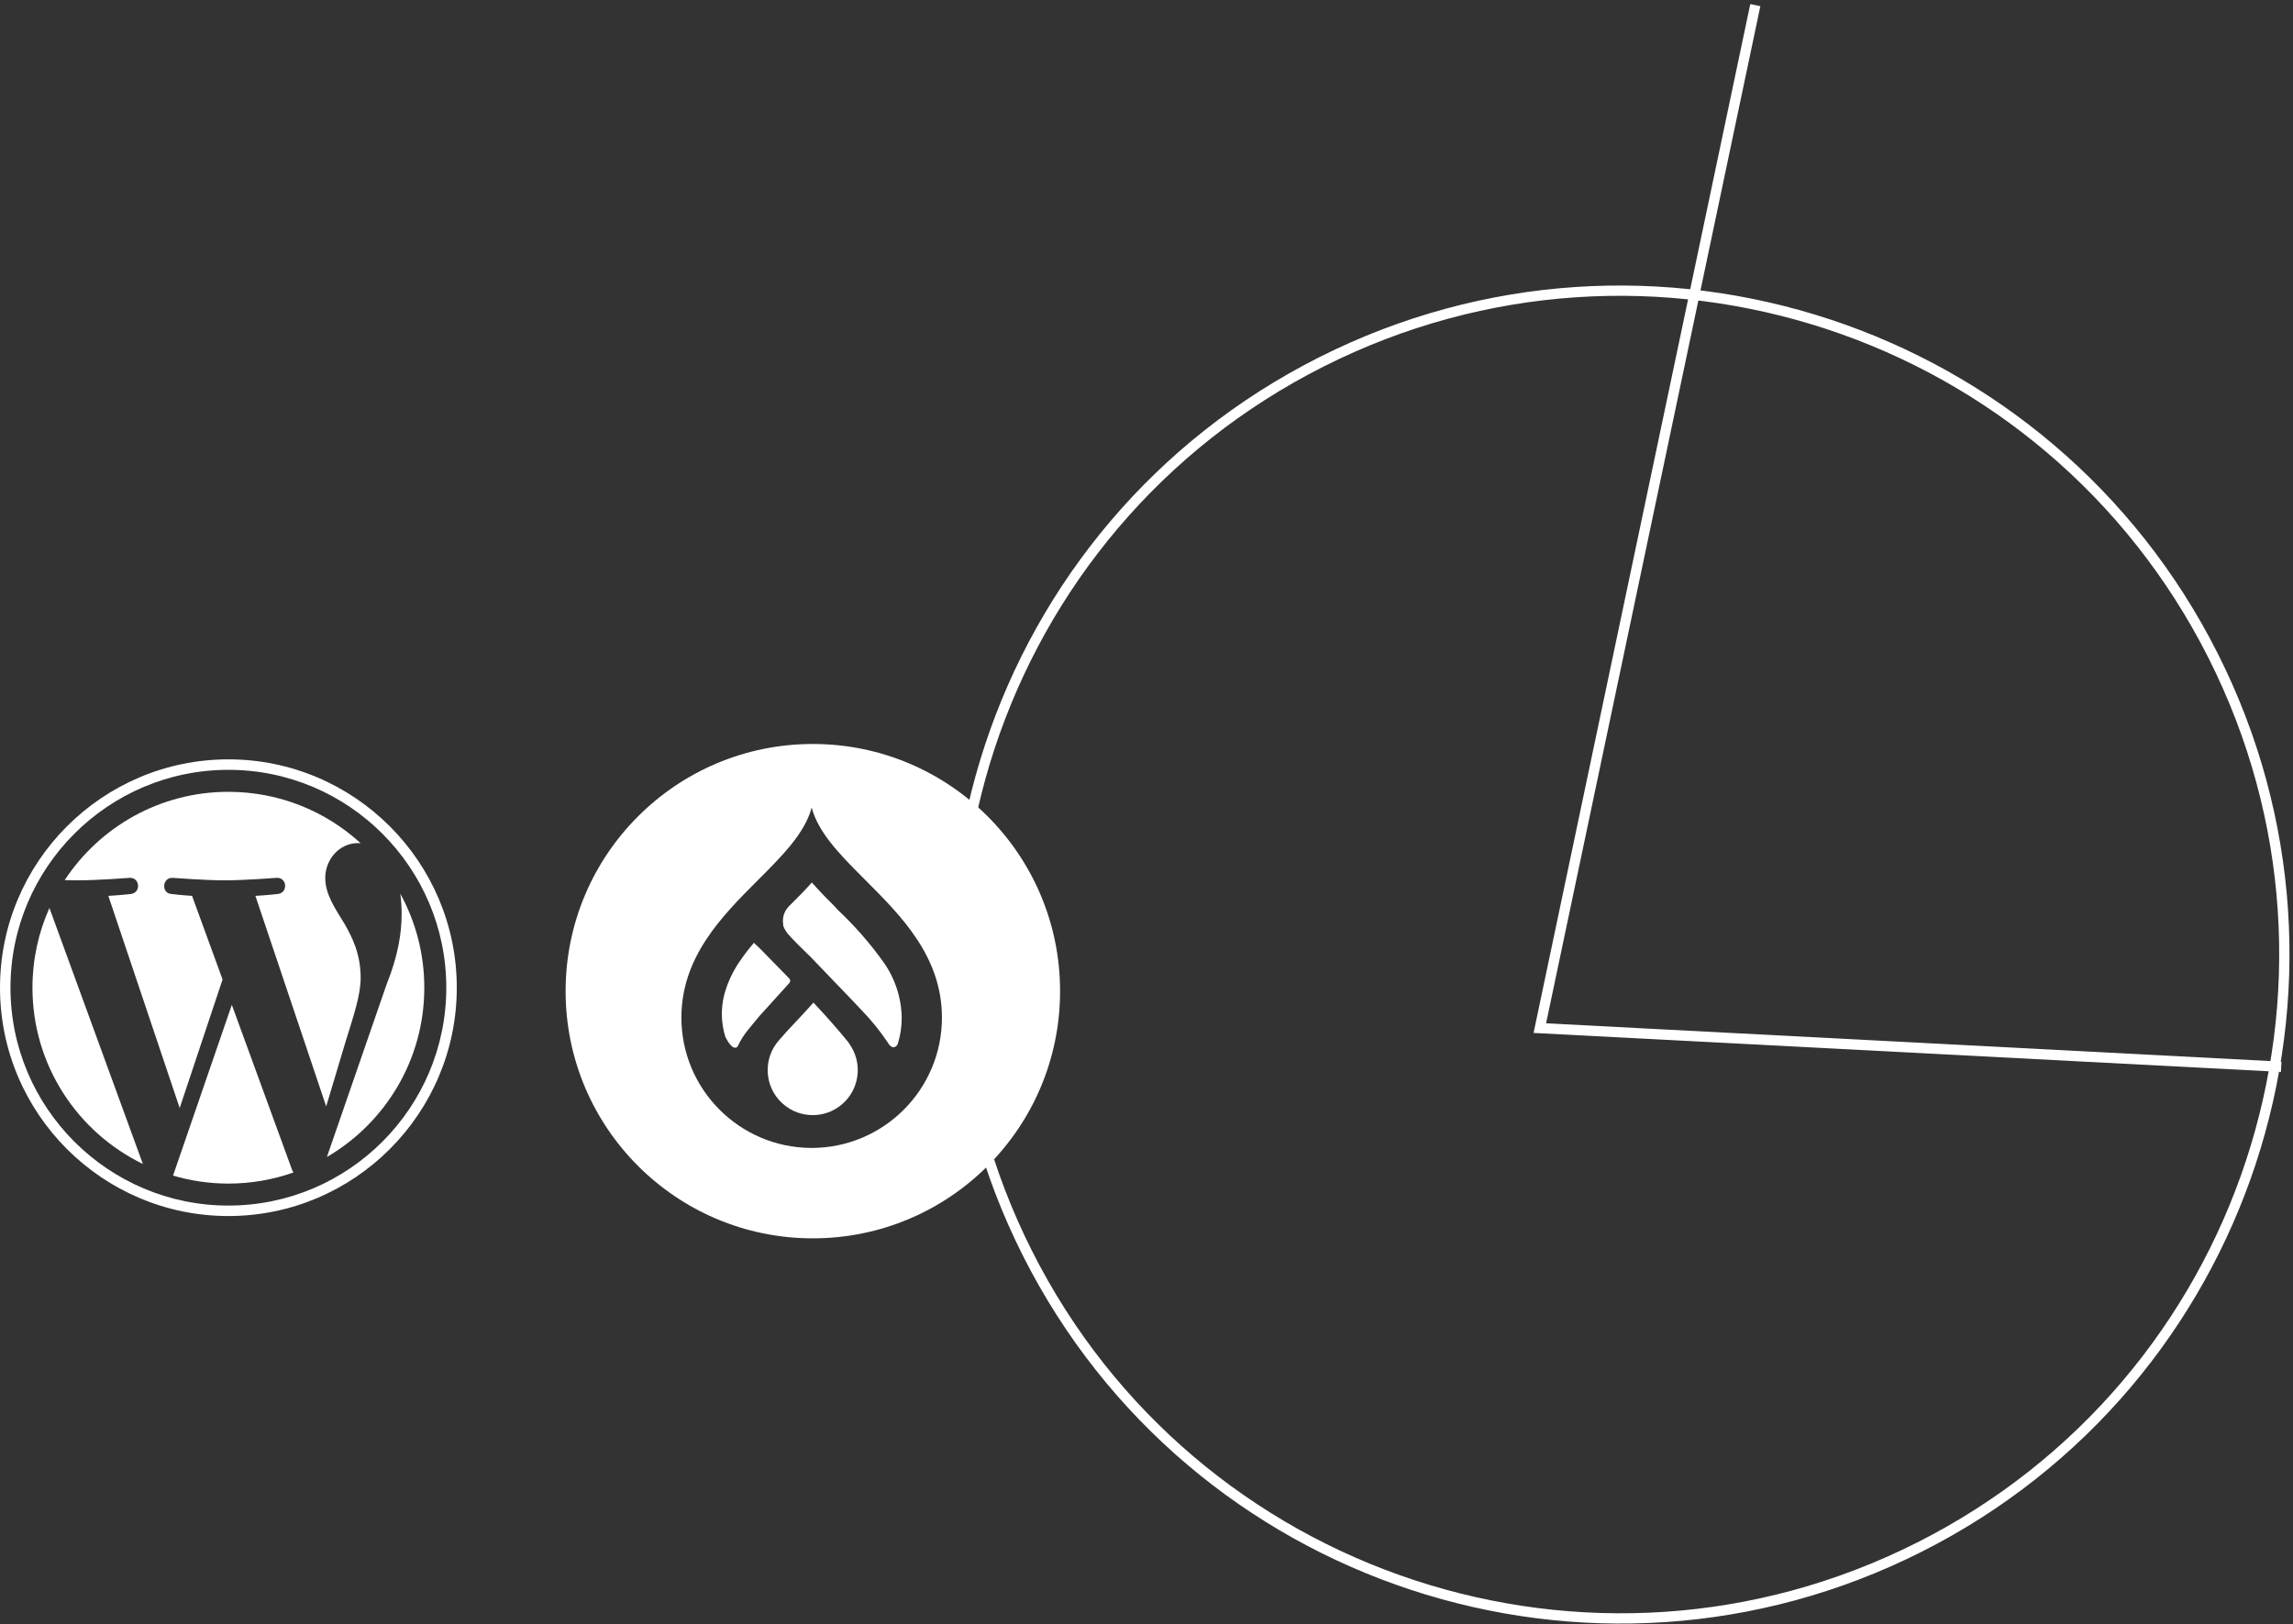 <svg xmlns="http://www.w3.org/2000/svg" width="446" height="316" viewBox="0 0 446 316" fill="none"><rect x="0" y="0" width="446" height="316" fill="#333333" stroke="none"/><path d="M341.418 1L299.506 200.019L443.706 207.541" stroke="white" stroke-width="2" stroke-miterlimit="10"></path><path d="M430.463 127.571C398.353 63.889 320.701 38.296 257.022 70.405C193.341 102.514 167.747 180.166 199.857 243.848C231.965 307.527 309.618 333.119 373.298 301.01C436.977 268.902 462.572 191.25 430.463 127.571Z" stroke="white" stroke-width="2" stroke-miterlimit="10"></path><g clip-path="url(#clip0_279_3644)"><path d="M6.314 192.154C6.314 207.238 15.081 220.273 27.792 226.45L9.614 176.645C7.499 181.384 6.314 186.629 6.314 192.154Z" fill="white"></path><path d="M70.148 190.231C70.148 185.521 68.457 182.259 67.006 179.721C65.074 176.582 63.264 173.923 63.264 170.784C63.264 167.281 65.92 164.02 69.663 164.02C69.832 164.02 69.992 164.041 70.156 164.051C63.377 157.839 54.344 154.047 44.422 154.047C31.109 154.047 19.396 160.878 12.582 171.224C13.476 171.25 14.319 171.269 15.035 171.269C19.021 171.269 25.191 170.786 25.191 170.786C27.245 170.665 27.487 173.682 25.435 173.925C25.435 173.925 23.371 174.168 21.073 174.288L34.951 215.566L43.291 190.554L37.353 174.287C35.301 174.166 33.357 173.923 33.357 173.923C31.304 173.803 31.544 170.663 33.598 170.784C33.598 170.784 39.891 171.268 43.636 171.268C47.621 171.268 53.792 170.784 53.792 170.784C55.848 170.663 56.089 173.68 54.036 173.923C54.036 173.923 51.968 174.166 49.675 174.287L63.446 215.252L67.247 202.55C68.895 197.279 70.148 193.493 70.148 190.231Z" fill="white"></path><path d="M45.091 195.487L33.657 228.712C37.071 229.715 40.682 230.264 44.423 230.264C48.861 230.264 53.116 229.497 57.078 228.104C56.975 227.941 56.883 227.768 56.806 227.579L45.091 195.487Z" fill="white"></path><path d="M77.861 173.87C78.025 175.084 78.118 176.387 78.118 177.789C78.118 181.656 77.396 186.003 75.22 191.438L63.58 225.094C74.909 218.487 82.529 206.213 82.529 192.154C82.53 185.529 80.838 179.298 77.861 173.87Z" fill="white"></path><path d="M44.423 147.732C19.929 147.732 0 167.66 0 192.154C0 216.651 19.929 236.577 44.423 236.577C68.916 236.577 88.847 216.651 88.847 192.154C88.847 167.66 68.916 147.732 44.423 147.732ZM44.423 234.541C21.052 234.541 2.037 215.526 2.037 192.154C2.037 168.783 21.051 149.769 44.423 149.769C67.793 149.769 86.806 168.783 86.806 192.154C86.806 215.526 67.793 234.541 44.423 234.541Z" fill="white"></path></g><g clip-path="url(#clip1_279_3644)"><path d="M158.12 144.741C184.672 144.75 206.19 166.278 206.19 192.83V192.848C206.181 219.404 184.645 240.927 158.084 240.918C131.528 240.909 110.005 219.368 110.014 192.812C110.023 166.256 131.56 144.732 158.12 144.741ZM157.874 157.109C156.554 162.106 152.101 166.546 147.438 171.208C140.465 178.2 132.536 186.11 132.536 197.992C132.554 211.966 143.869 223.294 157.843 223.33C171.844 223.33 183.199 211.988 183.212 197.992C183.212 186.11 175.306 178.204 168.31 171.208L167.686 170.583C163.255 166.147 159.132 161.887 157.874 157.109ZM158.218 195.051C161.127 198.152 162.974 200.29 164.888 202.623C165.031 202.797 165.161 202.985 165.277 203.185C167.619 206.563 167.302 211.114 164.514 214.13C161.23 217.686 155.689 217.904 152.132 214.621C148.576 211.337 148.358 205.795 151.641 202.24C153.507 200.035 155.76 197.867 158.218 195.051ZM146.64 183.424L147.862 184.58L153.538 190.384C153.752 190.63 153.752 190.991 153.538 191.237L147.604 197.795L145.529 200.321C144.74 201.282 144.07 202.335 143.535 203.458C143.459 203.645 143.298 203.783 143.102 203.828H142.892C142.317 203.779 141.656 202.717 141.656 202.717L141.551 202.558C141.414 202.344 141.288 202.123 141.174 201.896L141.063 201.655C140.253 199.013 140.186 196.199 140.871 193.521L140.948 193.243C141.579 191.018 142.573 188.912 143.892 187.012C144.739 185.765 145.656 184.567 146.64 183.424ZM157.91 171.69C159.423 173.408 161.127 175.13 162.733 176.736L162.769 176.848C166.128 179.977 169.165 183.434 171.835 187.168C174.103 190.354 175.342 194.157 175.387 198.067C175.387 199.757 175.132 201.437 174.632 203.051L174.608 203.118C174.542 203.28 174.436 203.422 174.3 203.531C174.163 203.641 174.001 203.714 173.829 203.743H173.669C173.322 203.633 173.029 203.398 172.848 203.083L172.579 202.679C171.131 200.533 169.5 198.517 167.703 196.653L165.388 194.208L157.669 186.169C156.366 184.915 154.037 182.666 153.055 181.443C153.024 181.376 152.987 181.312 152.944 181.252C152.676 180.886 152.47 180.479 152.333 180.047V179.806C152.199 179.021 152.305 178.214 152.636 177.49C152.85 177.03 153.145 176.611 153.506 176.254C155.001 174.76 156.496 173.296 157.91 171.69H157.91Z" fill="white"></path></g><defs><clipPath id="clip0_279_3644"><rect width="88.842" height="88.845" fill="white" transform="translate(0 147.732)"></rect></clipPath><clipPath id="clip1_279_3644"><rect width="96.195" height="96.195" fill="white" transform="translate(110 144.732)"></rect></clipPath></defs></svg>